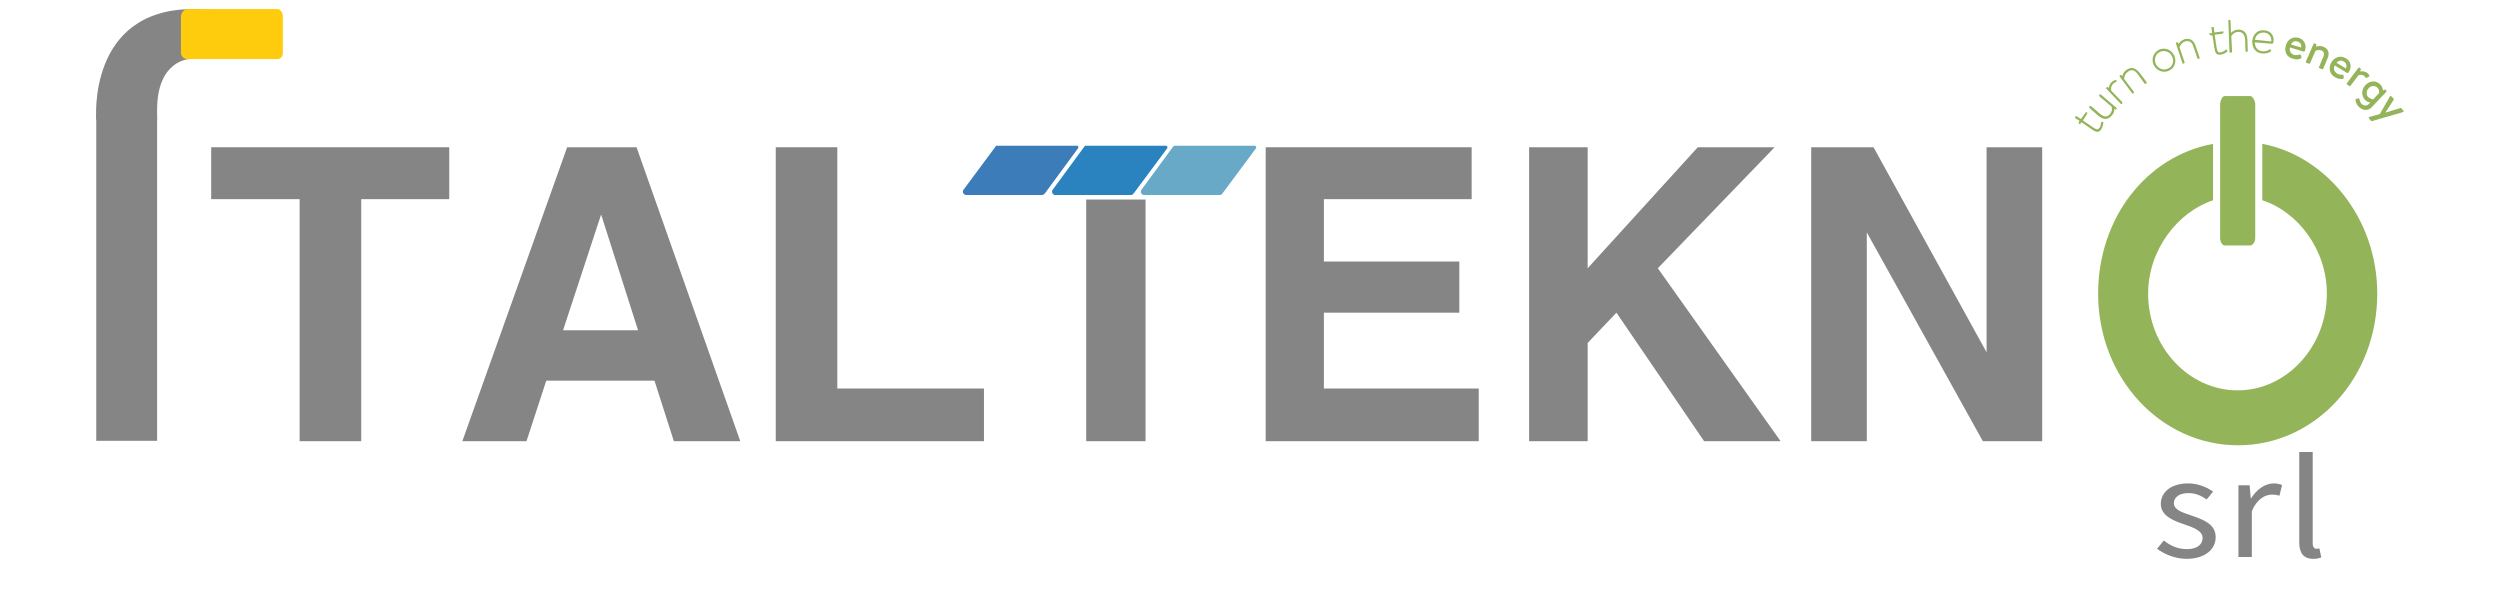 <?xml version="1.0" encoding="UTF-8"?>
<svg xmlns="http://www.w3.org/2000/svg" xmlns:xlink="http://www.w3.org/1999/xlink" width="250px" height="60px" viewBox="0 0 251 60" version="1.1">
<g id="surface1">
<path style=" stroke:none;fill-rule:nonzero;fill:rgb(52.157%,52.157%,52.157%);fill-opacity:1;" d="M 217.246 54.148 C 217.922 54.676 218.633 55.012 219.57 55.012 C 220.617 55.012 221.141 54.523 221.141 53.887 C 221.141 53.176 220.207 52.836 219.344 52.539 C 218.219 52.164 216.945 51.676 216.945 50.477 C 216.945 49.312 217.957 48.414 219.68 48.414 C 220.691 48.414 221.555 48.789 222.191 49.238 L 221.555 50.023 C 220.992 49.648 220.43 49.387 219.719 49.387 C 218.707 49.387 218.258 49.875 218.258 50.398 C 218.258 51.074 219.121 51.336 220.02 51.637 C 221.18 52.051 222.453 52.461 222.453 53.812 C 222.453 55.012 221.406 55.988 219.531 55.988 C 218.406 55.988 217.32 55.539 216.57 54.977 Z M 217.246 54.148 "/>
<path style=" stroke:none;fill-rule:nonzero;fill:rgb(52.157%,52.157%,52.157%);fill-opacity:1;" d="M 224.738 48.602 L 225.863 48.602 L 225.977 49.914 L 226.012 49.914 C 226.574 49.012 227.398 48.414 228.297 48.414 C 228.637 48.414 228.859 48.488 229.121 48.562 L 228.859 49.648 C 228.598 49.574 228.449 49.539 228.109 49.539 C 227.438 49.539 226.613 49.949 226.086 51.188 L 226.086 55.801 L 224.738 55.801 Z M 224.738 48.602 "/>
<path style=" stroke:none;fill-rule:nonzero;fill:rgb(52.157%,52.157%,52.157%);fill-opacity:1;" d="M 230.844 45.262 L 232.195 45.262 L 232.195 54.449 C 232.195 54.824 232.383 54.977 232.566 54.977 C 232.645 54.977 232.719 54.977 232.867 54.938 L 233.055 55.836 C 232.867 55.914 232.645 55.988 232.27 55.988 C 231.258 55.988 230.844 55.387 230.844 54.336 Z M 230.844 45.262 "/>
<path style=" stroke:none;fill-rule:nonzero;fill:rgb(52.157%,52.157%,52.157%);fill-opacity:1;" d="M 45.105 14.664 L 45.105 19.875 L 36.266 19.875 L 36.266 44.176 L 30.082 44.176 L 30.082 19.875 L 21.203 19.875 L 21.203 14.664 Z M 45.105 14.664 "/>
<path style=" stroke:none;fill-rule:evenodd;fill:rgb(52.157%,52.157%,52.157%);fill-opacity:1;" d="M 56.941 14.664 L 63.91 14.664 L 74.324 44.176 L 67.656 44.176 L 65.711 38.102 L 54.844 38.102 L 52.859 44.176 L 46.418 44.176 Z M 56.531 33.039 L 64.062 33.039 L 60.352 21.414 Z M 56.531 33.039 "/>
<path style=" stroke:none;fill-rule:nonzero;fill:rgb(52.157%,52.157%,52.157%);fill-opacity:1;" d="M 77.887 14.664 L 84.066 14.664 L 84.066 38.887 L 98.789 38.887 L 98.789 44.176 L 77.887 44.176 Z M 77.887 14.664 "/>
<path style=" stroke:none;fill-rule:nonzero;fill:rgb(52.157%,52.157%,52.157%);fill-opacity:1;" d="M 147.754 19.875 L 132.918 19.875 L 132.918 26.137 L 146.516 26.137 L 146.516 31.273 L 132.918 31.273 L 132.918 38.887 L 148.465 38.887 L 148.465 44.176 L 127.074 44.176 L 127.074 14.664 L 147.754 14.664 Z M 147.754 19.875 "/>
<path style=" stroke:none;fill-rule:nonzero;fill:rgb(52.157%,52.157%,52.157%);fill-opacity:1;" d="M 153.523 14.664 L 159.402 14.664 L 159.402 26.812 L 170.457 14.664 L 178.172 14.664 L 166.445 26.812 L 178.773 44.176 L 171.094 44.176 L 162.289 31.273 L 159.402 34.312 L 159.402 44.176 L 153.523 44.176 Z M 153.523 14.664 "/>
<path style=" stroke:none;fill-rule:nonzero;fill:rgb(52.157%,52.157%,52.157%);fill-opacity:1;" d="M 181.844 14.664 L 188.102 14.664 L 199.453 35.25 L 199.453 14.664 L 205.035 14.664 L 205.035 44.176 L 199.078 44.176 L 187.426 23.211 L 187.426 44.176 L 181.844 44.176 Z M 181.844 14.664 "/>
<path style=" stroke:none;fill-rule:nonzero;fill:rgb(57.647%,70.588%,34.902%);fill-opacity:1;" d="M 238.676 29.363 C 238.676 37.836 232.457 44.586 224.703 44.586 C 216.945 44.586 210.652 37.836 210.652 29.363 C 210.652 21.789 215.484 15.562 222.191 14.324 L 222.191 19.988 C 218.668 21.148 215.672 24.938 215.672 29.363 C 215.672 34.727 219.758 39.074 224.664 39.074 C 229.535 39.074 233.617 34.727 233.617 29.363 C 233.617 24.898 230.656 21.113 227.137 19.988 L 227.137 14.324 C 233.504 15.523 238.676 21.75 238.676 29.363 Z M 238.676 29.363 "/>
<path style=" stroke:none;fill-rule:nonzero;fill:rgb(57.647%,70.588%,34.902%);fill-opacity:1;" d="M 226.426 10.387 L 226.426 23.773 C 226.426 24.227 226.125 24.523 225.938 24.523 L 223.352 24.523 C 223.129 24.523 222.902 24.188 222.902 23.773 L 222.902 10.387 C 222.902 9.977 223.129 9.523 223.352 9.523 L 225.938 9.523 C 226.125 9.523 226.426 9.938 226.426 10.387 Z M 226.426 10.387 "/>
<path style=" stroke:none;fill-rule:nonzero;fill:rgb(52.157%,52.157%,52.157%);fill-opacity:1;" d="M 19.031 5.812 C 19.031 5.812 15.773 5.887 15.773 10.914 L 15.773 11.887 L 9.664 11.887 C 9.664 11.887 8.73 0.789 19.406 0.789 C 30.121 0.789 19.031 5.812 19.031 5.812 Z M 19.031 5.812 "/>
<path style=" stroke:none;fill-rule:nonzero;fill:rgb(52.157%,52.157%,52.157%);fill-opacity:1;" d="M 115.012 19.914 L 109.055 19.914 L 109.055 44.176 L 115.012 44.176 Z M 115.012 19.914 "/>
<path style=" stroke:none;fill-rule:nonzero;fill:rgb(99.608%,80%,4.706%);fill-opacity:1;" d="M 18.77 0.789 L 27.871 0.789 C 28.172 0.789 28.398 1.238 28.398 1.461 L 28.398 5.211 C 28.398 5.512 28.172 5.812 27.871 5.812 L 18.77 5.812 C 18.469 5.812 18.168 5.512 18.168 5.211 L 18.168 1.461 C 18.168 1.238 18.469 0.789 18.77 0.789 Z M 18.77 0.789 "/>
<path style=" stroke:none;fill-rule:nonzero;fill:rgb(23.137%,48.627%,72.549%);fill-opacity:1;" d="M 100.062 14.512 C 100.039 14.512 100.012 14.523 99.988 14.551 L 96.73 18.938 C 96.578 19.125 96.73 19.461 97.027 19.461 L 104.633 19.461 C 104.707 19.461 104.82 19.387 104.895 19.312 L 108.23 14.773 C 108.305 14.664 108.266 14.512 108.156 14.512 Z M 100.062 14.512 "/>
<path style=" stroke:none;fill-rule:nonzero;fill:rgb(16.471%,51.373%,74.51%);fill-opacity:1;" d="M 109.016 14.512 C 108.965 14.512 108.93 14.523 108.902 14.551 L 105.684 18.938 C 105.531 19.125 105.684 19.461 105.945 19.461 L 113.551 19.461 C 113.66 19.461 113.738 19.387 113.812 19.312 L 117.184 14.773 C 117.258 14.664 117.184 14.512 117.07 14.512 Z M 109.016 14.512 "/>
<path style=" stroke:none;fill-rule:nonzero;fill:rgb(40.392%,66.275%,77.647%);fill-opacity:1;" d="M 117.934 14.512 C 117.906 14.512 117.871 14.523 117.82 14.551 L 114.598 18.938 C 114.449 19.125 114.598 19.461 114.859 19.461 L 122.465 19.461 C 122.578 19.461 122.691 19.387 122.727 19.312 L 126.098 14.773 C 126.176 14.664 126.098 14.512 125.988 14.512 Z M 117.934 14.512 "/>
<path style=" stroke:none;fill-rule:nonzero;fill:rgb(52.157%,52.157%,52.157%);fill-opacity:1;" d="M 15.773 44.137 L 9.664 44.137 L 9.664 11.477 L 15.773 11.477 Z M 15.773 44.137 "/>
<path style="fill-rule:nonzero;fill:rgb(57.647%,70.588%,34.902%);fill-opacity:1;stroke-width:0.4;stroke-linecap:butt;stroke-linejoin:miter;stroke:rgb(57.647%,70.588%,34.902%);stroke-opacity:1;stroke-miterlimit:10;" d="M 559.598 28.5 C 559.536 28.438 559.536 28.396 559.598 28.396 L 559.598 28.302 C 559.671 28.302 559.734 28.302 559.797 28.302 L 562.101 30.302 C 563.3 31.302 564.301 31.302 565.104 30.302 C 565.896 29.302 565.604 28.302 565.5 28.104 L 562.299 25.396 C 562.237 25.333 562.195 25.271 562.195 25.198 L 562.299 25.198 C 562.299 25.135 562.33 25.135 562.403 25.198 L 566.501 28.698 C 566.564 28.698 566.564 28.729 566.501 28.802 C 566.501 28.865 566.47 28.865 566.397 28.802 L 565.803 28.302 C 565.896 28.802 566.001 29.698 565.302 30.396 C 564.301 31.604 563.196 31.604 561.903 30.5 Z M 559.598 28.5 " transform="matrix(0.375,0,0,0.375,0,0)"/>
<path style="fill-rule:nonzero;fill:rgb(57.647%,70.588%,34.902%);fill-opacity:1;stroke-width:0.4;stroke-linecap:butt;stroke-linejoin:miter;stroke:rgb(57.647%,70.588%,34.902%);stroke-opacity:1;stroke-miterlimit:10;" d="M 564.197 23.396 C 564.134 23.333 564.103 23.302 564.103 23.302 L 564.197 23.198 C 564.27 23.198 564.301 23.198 564.301 23.198 L 564.802 23.802 C 564.802 23.302 564.802 22.5 565.5 21.802 C 565.896 21.396 566.303 21.302 566.397 21.302 C 566.47 21.302 566.501 21.333 566.501 21.396 C 566.501 21.396 566.501 21.5 566.397 21.5 C 566.303 21.5 566.001 21.604 565.604 22 C 564.802 22.802 565 23.896 565.104 24.104 L 568.003 27.104 C 568.065 27.167 568.065 27.229 568.003 27.302 C 567.93 27.365 567.898 27.365 567.898 27.302 Z M 564.197 23.396 " transform="matrix(0.375,0,0,0.375,0,0)"/>
<path style="fill-rule:nonzero;fill:rgb(57.647%,70.588%,34.902%);fill-opacity:1;stroke-width:0.4;stroke-linecap:butt;stroke-linejoin:miter;stroke:rgb(57.647%,70.588%,34.902%);stroke-opacity:1;stroke-miterlimit:10;" d="M 567.7 20.104 C 567.638 20.104 567.638 20.062 567.7 20 C 567.763 19.938 567.836 19.938 567.898 20 L 568.305 20.604 C 568.399 20.104 568.503 19.198 569.4 18.604 C 570.599 17.698 571.6 18 572.695 19.302 L 574.499 21.698 C 574.572 21.771 574.572 21.802 574.499 21.802 L 574.499 21.896 C 574.436 21.896 574.363 21.896 574.301 21.896 L 572.497 19.396 C 571.6 18.198 570.599 17.896 569.504 18.802 C 568.503 19.5 568.503 20.698 568.503 20.896 L 571.1 24.302 C 571.162 24.365 571.162 24.396 571.1 24.396 L 571.1 24.5 C 571.037 24.5 570.964 24.469 570.901 24.396 Z M 567.7 20.104 " transform="matrix(0.375,0,0,0.375,0,0)"/>
<path style="fill-rule:evenodd;fill:rgb(57.647%,70.588%,34.902%);fill-opacity:1;stroke-width:0.4;stroke-linecap:butt;stroke-linejoin:miter;stroke:rgb(57.647%,70.588%,34.902%);stroke-opacity:1;stroke-miterlimit:10;" d="M 578.096 13.198 C 579.504 12.5 581.203 13.104 581.902 14.604 C 582.601 16 582.1 17.698 580.703 18.396 C 579.201 19.104 577.596 18.5 576.803 17 C 576.104 15.604 576.699 13.896 578.096 13.198 Z M 580.599 18.198 C 581.902 17.604 582.402 16 581.704 14.698 C 581.099 13.302 579.504 12.802 578.2 13.396 C 576.897 14 576.396 15.604 577.001 16.896 C 577.7 18.302 579.295 18.896 580.599 18.198 Z M 580.599 18.198 " transform="matrix(0.375,0,0,0.375,0,0)"/>
<path style="fill-rule:nonzero;fill:rgb(57.647%,70.588%,34.902%);fill-opacity:1;stroke-width:0.4;stroke-linecap:butt;stroke-linejoin:miter;stroke:rgb(57.647%,70.588%,34.902%);stroke-opacity:1;stroke-miterlimit:10;" d="M 582.799 11.396 C 582.736 11.333 582.736 11.271 582.799 11.198 L 582.903 11.198 C 582.903 11.198 582.934 11.229 582.997 11.302 L 583.195 12 C 583.403 11.604 583.8 10.802 584.905 10.396 C 586.302 10 587.199 10.604 587.699 12.198 L 588.7 15.104 C 588.7 15.167 588.7 15.198 588.7 15.198 L 588.596 15.198 C 588.534 15.198 588.502 15.198 588.502 15.198 L 587.501 12.302 C 587.105 10.802 586.198 10.198 584.905 10.604 C 583.8 11 583.403 12.104 583.299 12.302 L 584.696 16.396 C 584.696 16.469 584.665 16.5 584.603 16.5 C 584.53 16.562 584.498 16.562 584.498 16.5 Z M 582.799 11.396 " transform="matrix(0.375,0,0,0.375,0,0)"/>
<path style="fill-rule:nonzero;fill:rgb(57.647%,70.588%,34.902%);fill-opacity:1;stroke-width:0.4;stroke-linecap:butt;stroke-linejoin:miter;stroke:rgb(57.647%,70.588%,34.902%);stroke-opacity:1;stroke-miterlimit:10;" d="M 592.496 8.896 L 591.995 9 C 591.933 9 591.901 8.969 591.901 8.896 L 591.797 8.802 C 591.797 8.802 591.828 8.802 591.901 8.802 L 592.496 8.698 L 592.298 7.198 C 592.298 7.135 592.298 7.104 592.298 7.104 L 592.402 7.104 C 592.465 7.104 592.496 7.104 592.496 7.104 L 592.704 8.604 L 594.998 8.302 C 595.071 8.302 595.103 8.302 595.103 8.302 L 595.103 8.396 C 595.103 8.469 595.071 8.5 594.998 8.5 L 592.704 8.802 L 593.299 12.698 C 593.497 13.396 593.601 14.104 594.602 13.896 C 595.196 13.802 595.801 13.396 595.999 13.198 C 596.062 13.198 596.104 13.198 596.104 13.198 L 596.104 13.302 C 596.166 13.302 596.166 13.333 596.104 13.396 C 595.999 13.5 595.301 14 594.602 14.104 C 593.403 14.302 593.299 13.604 593.101 12.698 Z M 592.496 8.896 " transform="matrix(0.375,0,0,0.375,0,0)"/>
<path style="fill-rule:nonzero;fill:rgb(57.647%,70.588%,34.902%);fill-opacity:1;stroke-width:0.4;stroke-linecap:butt;stroke-linejoin:miter;stroke:rgb(57.647%,70.588%,34.902%);stroke-opacity:1;stroke-miterlimit:10;" d="M 596.802 5.302 C 596.802 5.229 596.802 5.198 596.802 5.198 L 596.896 5.198 C 596.969 5.198 597 5.229 597 5.302 L 597.105 8.896 C 597.501 8.604 598.095 7.896 599.2 7.802 C 600.702 7.802 601.4 8.604 601.505 10.302 L 601.599 13.302 C 601.599 13.365 601.567 13.396 601.505 13.396 C 601.432 13.396 601.4 13.365 601.4 13.302 L 601.296 10.302 C 601.202 8.802 600.504 8 599.2 8 C 597.897 8.104 597.303 9.104 597.198 9.302 L 597.397 13.5 C 597.397 13.562 597.365 13.604 597.303 13.604 L 597.198 13.604 C 597.136 13.604 597.105 13.562 597.105 13.5 Z M 596.802 5.302 " transform="matrix(0.375,0,0,0.375,0,0)"/>
<path style="fill-rule:evenodd;fill:rgb(57.647%,70.588%,34.902%);fill-opacity:1;stroke-width:0.4;stroke-linecap:butt;stroke-linejoin:miter;stroke:rgb(57.647%,70.588%,34.902%);stroke-opacity:1;stroke-miterlimit:10;" d="M 605.696 13.604 C 606.604 13.698 607.396 13.396 607.698 13.104 C 607.803 13.104 607.803 13.104 607.803 13.198 L 607.897 13.198 C 607.897 13.271 607.865 13.302 607.803 13.302 C 607.396 13.604 606.697 13.896 605.696 13.802 C 603.997 13.698 603.1 12.302 603.204 10.604 C 603.402 9 604.497 7.802 606.197 8 C 607.698 8.104 608.699 9.198 608.501 10.698 C 608.501 10.802 608.501 11.104 608.397 11.104 C 608.397 11.198 608.397 11.198 608.303 11.198 L 603.496 10.802 C 603.402 12.198 604.195 13.5 605.696 13.604 Z M 608.303 11 C 608.303 10.865 608.303 10.771 608.303 10.698 C 608.397 9.302 607.5 8.302 606.197 8.198 C 604.695 8.104 603.601 9.104 603.496 10.5 Z M 608.303 11 " transform="matrix(0.375,0,0,0.375,0,0)"/>
<path style=" stroke:none;fill-rule:evenodd;fill:rgb(57.647%,70.588%,34.902%);fill-opacity:1;" d="M 230.77 3.676 C 231.293 3.824 231.594 4.312 231.445 4.875 C 231.445 4.914 231.406 4.949 231.406 4.988 C 231.371 5.062 231.332 5.062 231.293 5.062 L 229.91 4.648 C 229.832 4.949 229.984 5.289 230.32 5.398 C 230.582 5.438 230.734 5.398 230.883 5.363 C 230.922 5.324 230.957 5.324 230.996 5.398 L 231.07 5.625 C 231.07 5.664 231.105 5.699 230.996 5.738 C 230.844 5.852 230.547 5.887 230.207 5.773 C 229.57 5.625 229.309 5.023 229.496 4.461 C 229.645 3.863 230.172 3.523 230.77 3.676 Z M 231.031 4.648 C 231.105 4.387 230.957 4.125 230.656 4.051 C 230.359 3.938 230.098 4.125 230.02 4.352 Z M 231.031 4.648 "/>
<path style=" stroke:none;fill-rule:nonzero;fill:rgb(57.647%,70.588%,34.902%);fill-opacity:1;" d="M 232.27 4.312 C 232.27 4.238 232.344 4.238 232.383 4.238 L 232.492 4.273 C 232.543 4.301 232.566 4.336 232.566 4.387 L 232.531 4.574 C 232.605 4.539 232.906 4.426 233.281 4.574 C 233.879 4.836 233.879 5.324 233.656 5.812 L 233.242 6.789 C 233.207 6.824 233.168 6.863 233.094 6.824 L 232.867 6.711 C 232.832 6.711 232.793 6.637 232.832 6.602 L 233.242 5.625 C 233.391 5.289 233.316 5.062 233.094 4.949 C 232.754 4.836 232.492 4.949 232.457 5.023 L 231.93 6.227 C 231.906 6.273 231.855 6.289 231.781 6.262 L 231.559 6.188 C 231.52 6.148 231.48 6.074 231.52 6.039 Z M 232.27 4.312 "/>
<path style=" stroke:none;fill-rule:evenodd;fill:rgb(57.647%,70.588%,34.902%);fill-opacity:1;" d="M 235.527 5.738 C 236.016 6 236.129 6.562 235.863 7.051 C 235.828 7.086 235.789 7.125 235.789 7.164 C 235.754 7.199 235.68 7.238 235.641 7.199 L 234.402 6.449 C 234.254 6.711 234.328 7.086 234.668 7.273 C 234.855 7.387 235.039 7.387 235.191 7.387 C 235.227 7.387 235.266 7.387 235.305 7.461 L 235.305 7.688 C 235.305 7.727 235.305 7.762 235.227 7.801 C 235.004 7.836 234.703 7.801 234.402 7.613 C 233.879 7.312 233.766 6.676 234.066 6.148 C 234.367 5.625 235.004 5.398 235.527 5.738 Z M 235.527 6.75 C 235.641 6.523 235.602 6.227 235.34 6.074 C 235.039 5.887 234.777 5.961 234.59 6.188 Z M 235.527 6.75 "/>
<path style=" stroke:none;fill-rule:nonzero;fill:rgb(57.647%,70.588%,34.902%);fill-opacity:1;" d="M 236.766 6.711 C 236.801 6.676 236.875 6.676 236.914 6.676 L 236.988 6.75 C 237.027 6.789 237.027 6.824 237.027 6.863 L 236.953 7.051 C 237.027 7.051 237.363 6.977 237.664 7.199 C 237.812 7.312 237.965 7.5 237.852 7.574 L 237.625 7.688 C 237.551 7.727 237.512 7.688 237.477 7.648 C 237.477 7.613 237.402 7.539 237.363 7.5 C 237.102 7.312 236.84 7.426 236.801 7.426 L 235.977 8.512 C 235.941 8.586 235.902 8.551 235.828 8.477 L 235.641 8.363 C 235.602 8.324 235.602 8.289 235.641 8.211 Z M 236.766 6.711 "/>
<path style=" stroke:none;fill-rule:evenodd;fill:rgb(57.647%,70.588%,34.902%);fill-opacity:1;" d="M 238.188 10.574 C 237.777 11.062 237.215 10.988 236.84 10.613 C 236.578 10.387 236.5 10.051 236.5 9.938 C 236.465 9.898 236.5 9.824 236.539 9.824 L 236.766 9.75 C 236.84 9.75 236.875 9.75 236.875 9.824 C 236.914 9.938 236.953 10.164 237.102 10.312 C 237.324 10.5 237.59 10.574 237.887 10.273 L 237.965 10.164 C 237.926 10.164 237.664 10.125 237.477 9.938 C 237.062 9.523 237.062 8.887 237.477 8.438 C 237.887 7.988 238.523 7.914 238.938 8.324 C 239.238 8.586 239.238 8.887 239.238 8.961 L 239.387 8.887 C 239.426 8.887 239.461 8.852 239.5 8.887 L 239.574 8.961 C 239.613 9 239.613 9.074 239.574 9.113 Z M 237.777 9.637 C 238 9.824 238.262 9.863 238.262 9.863 L 238.863 9.227 C 238.863 9.148 238.898 8.852 238.676 8.664 C 238.414 8.438 238.039 8.477 237.812 8.738 C 237.551 9 237.551 9.414 237.777 9.637 Z M 237.777 9.637 "/>
<path style=" stroke:none;fill-rule:nonzero;fill:rgb(57.647%,70.588%,34.902%);fill-opacity:1;" d="M 239.949 9.562 C 239.984 9.488 240.062 9.488 240.098 9.562 L 240.324 9.789 C 240.324 9.789 240.324 9.863 240.324 9.898 L 239.5 11.176 L 239.535 11.176 L 240.996 10.727 C 241.035 10.688 241.074 10.727 241.109 10.762 L 241.297 10.988 C 241.336 11.062 241.336 11.137 241.258 11.137 L 238.148 12.039 C 238.113 12.039 238.074 12.039 238.039 12 L 237.852 11.773 C 237.812 11.738 237.812 11.625 237.887 11.625 L 238.938 11.324 Z M 239.949 9.562 "/>
<path style="fill-rule:nonzero;fill:rgb(57.647%,70.588%,34.902%);fill-opacity:1;stroke-width:0.4;stroke-linecap:butt;stroke-linejoin:miter;stroke:rgb(57.647%,70.588%,34.902%);stroke-opacity:1;stroke-miterlimit:10;" d="M 557.2 32.104 L 556.898 32.604 C 556.898 32.667 556.867 32.698 556.804 32.698 L 556.804 32.604 C 556.731 32.604 556.7 32.562 556.7 32.5 L 557.096 32 L 555.803 31.198 C 555.803 31.135 555.803 31.104 555.803 31.104 L 555.803 31 C 555.866 31 555.897 31 555.897 31 L 557.2 31.802 L 558.504 30 C 558.504 29.938 558.535 29.896 558.597 29.896 L 558.597 30 C 558.67 30 558.67 30.031 558.597 30.104 L 557.398 32 L 560.495 34.104 C 561.204 34.5 561.705 34.802 562.299 34 C 562.601 33.604 562.695 32.802 562.695 32.604 C 562.695 32.531 562.737 32.5 562.8 32.5 L 562.904 32.5 C 562.904 32.5 562.904 32.531 562.904 32.604 C 562.904 32.802 562.8 33.604 562.403 34.198 C 561.799 35.104 561.204 34.802 560.401 34.302 Z M 557.2 32.104 " transform="matrix(0.375,0,0,0.375,0,0)"/>
</g>
</svg>
